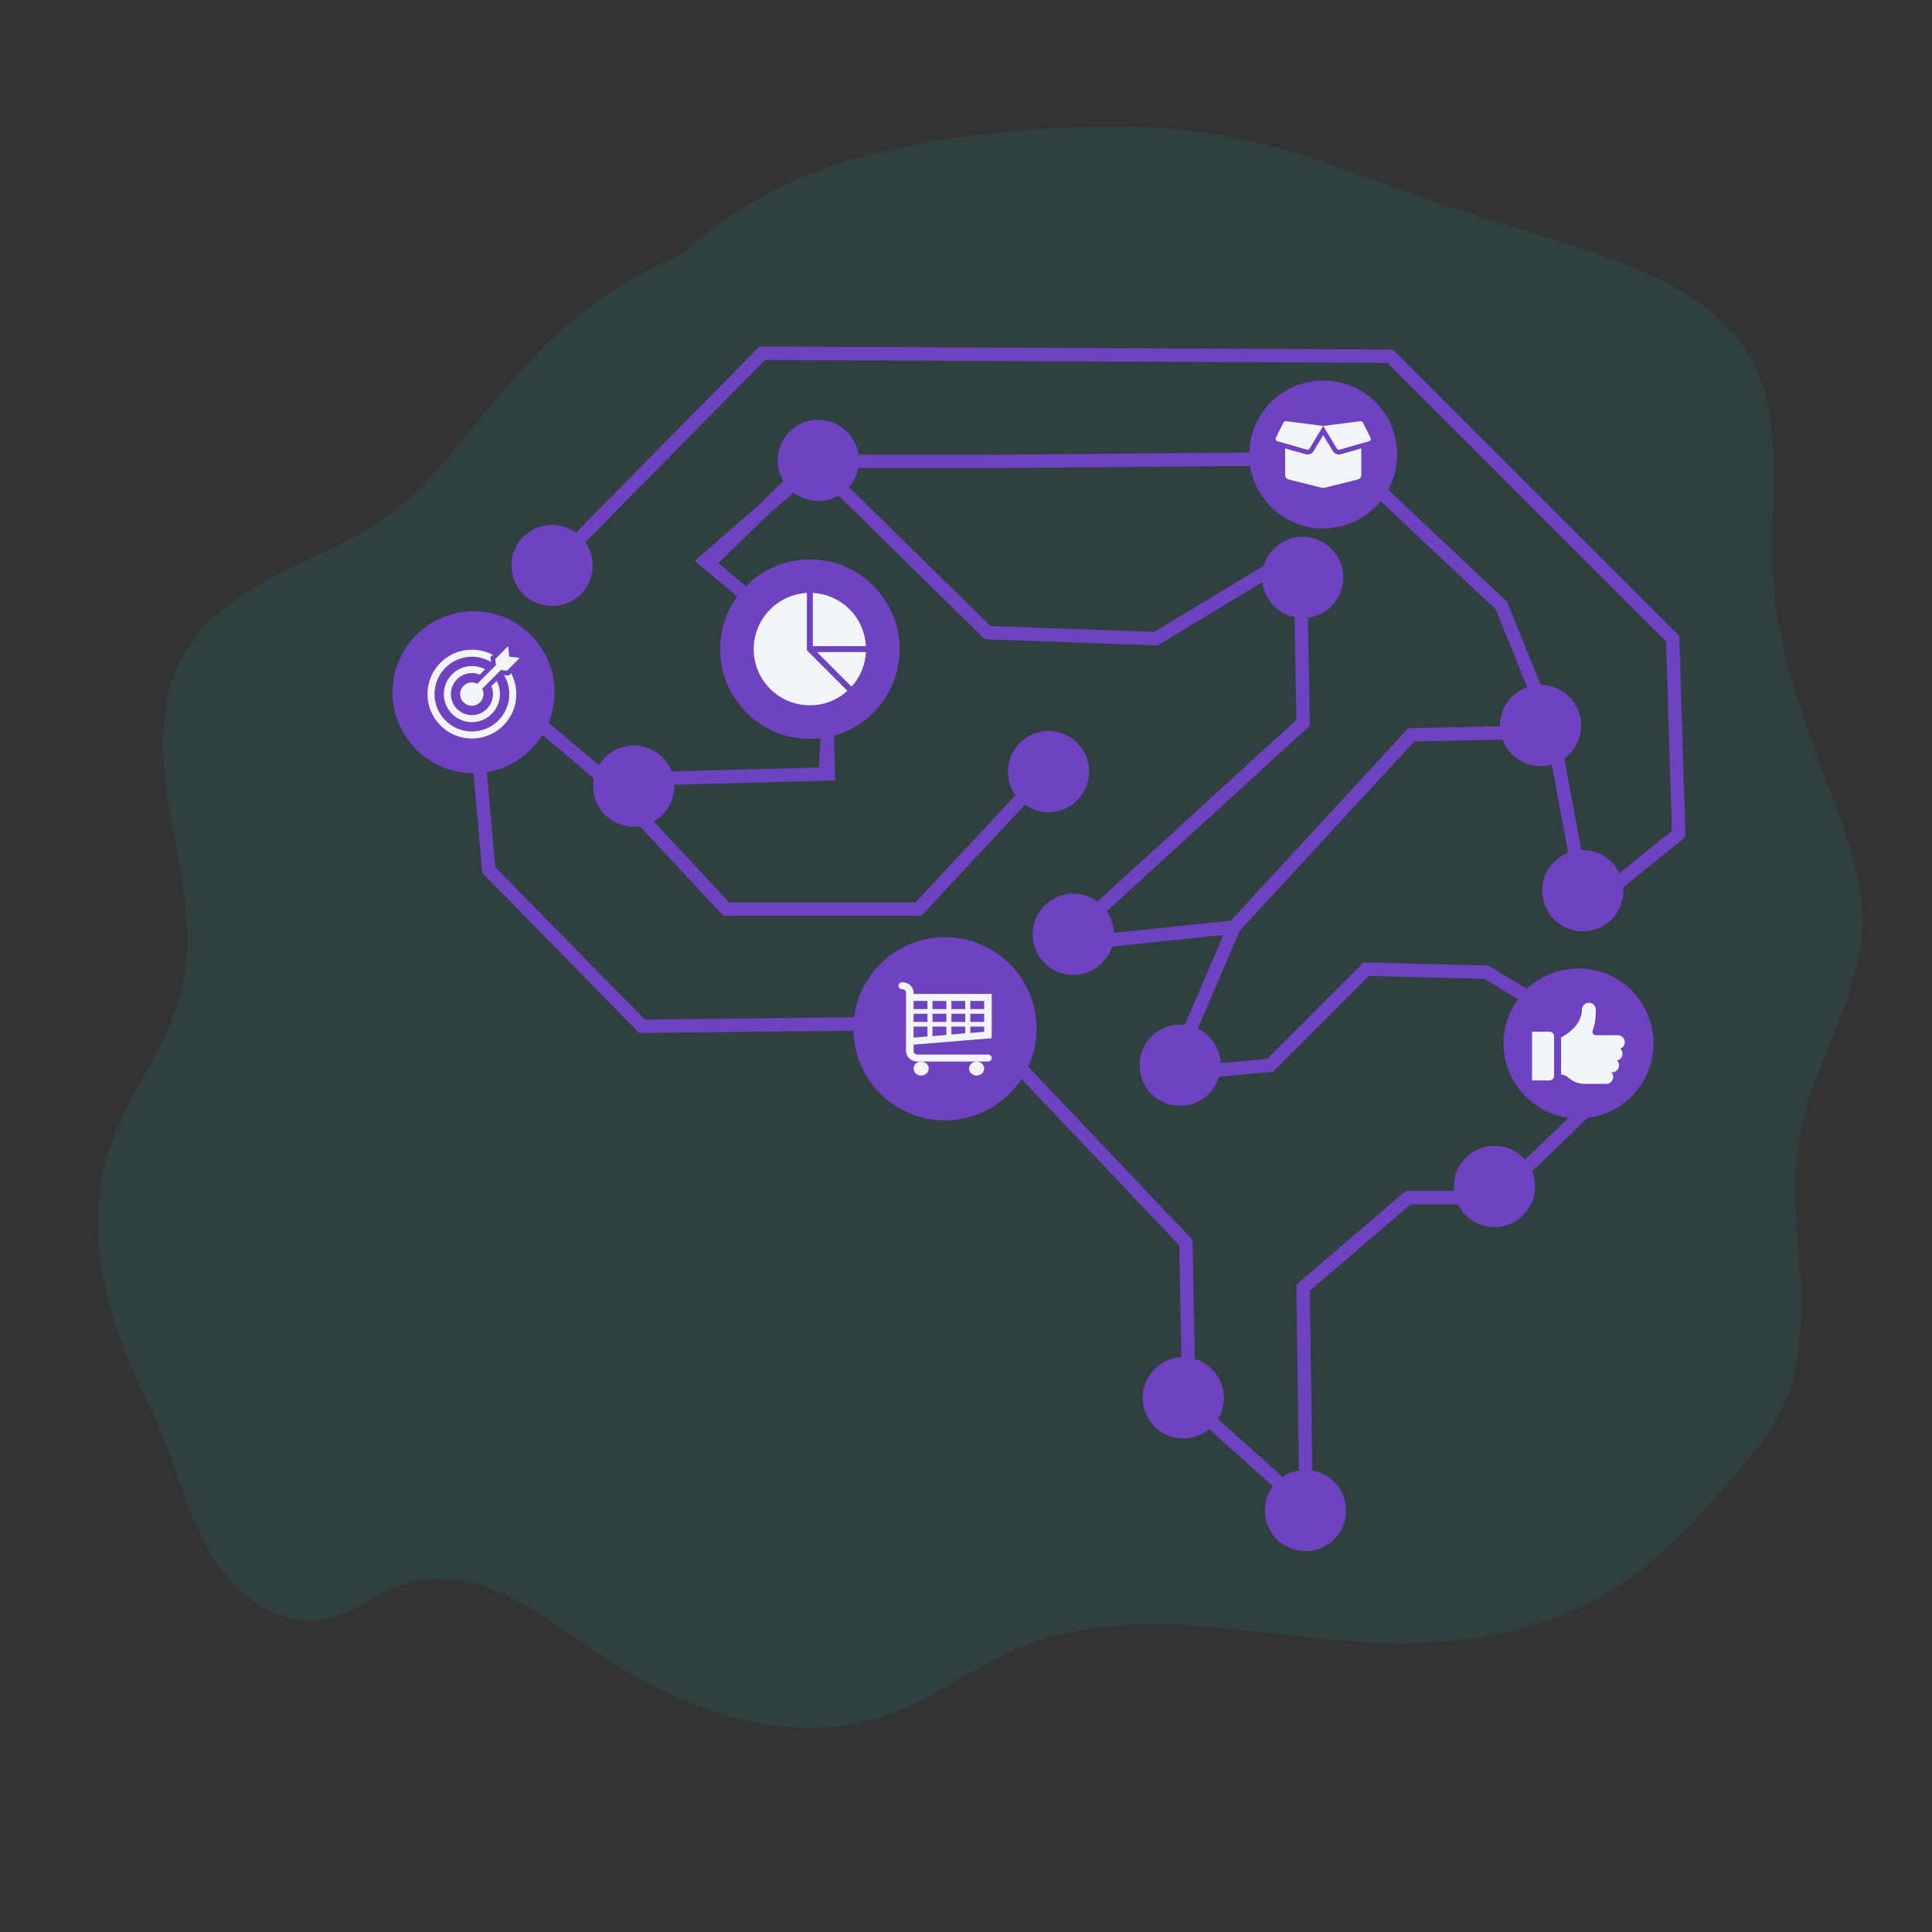 <?xml version="1.0" encoding="UTF-8" standalone="no"?>
<!-- Created with Inkscape (http://www.inkscape.org/) -->

<svg
   xmlns:dc="http://purl.org/dc/elements/1.1/"
   xmlns:cc="http://creativecommons.org/ns#"
   xmlns:rdf="http://www.w3.org/1999/02/22-rdf-syntax-ns#"
   xmlns:svg="http://www.w3.org/2000/svg"
   xmlns="http://www.w3.org/2000/svg"
   xmlns:sodipodi="http://sodipodi.sourceforge.net/DTD/sodipodi-0.dtd"
   xmlns:inkscape="http://www.inkscape.org/namespaces/inkscape"
   width="400mm"
   height="400mm"
   viewBox="0 0 400 400"
   version="1.1"
   id="svg16282"
   inkscape:version="0.92.2 5c3e80d, 2017-08-06"
   sodipodi:docname="e-commerce.svg">
  <rect x="0" y="0" width="400" height="400" fill="#333333" stroke="none"/>
  <defs
     id="defs16276">
    <inkscape:path-effect
       is_visible="true"
       id="path-effect1287"
       effect="spiro" />
    <inkscape:path-effect
       simplifyJustCoalesce="false"
       simplifyindividualpaths="false"
       simplify_just_coalesce="false"
       simplify_individual_paths="false"
       helper_size="0"
       smooth_angles="360"
       threshold="0.008"
       steps="1"
       is_visible="true"
       id="path-effect1285"
       effect="simplify" />
    <inkscape:path-effect
       is_visible="true"
       id="path-effect1096"
       effect="spiro" />
    <inkscape:path-effect
       simplifyJustCoalesce="false"
       simplifyindividualpaths="false"
       simplify_just_coalesce="false"
       simplify_individual_paths="false"
       helper_size="0"
       smooth_angles="360"
       threshold="0.008"
       steps="1"
       is_visible="true"
       id="path-effect1094"
       effect="simplify" />
    <inkscape:path-effect
       effect="spiro"
       id="path-effect16938"
       is_visible="true" />
    <inkscape:path-effect
       effect="simplify"
       id="path-effect16936"
       is_visible="true"
       steps="1"
       threshold="0.008"
       smooth_angles="360"
       helper_size="0"
       simplify_individual_paths="false"
       simplify_just_coalesce="false"
       simplifyindividualpaths="false"
       simplifyJustCoalesce="false" />
    <inkscape:path-effect
       effect="spiro"
       id="path-effect21591"
       is_visible="true" />
    <inkscape:path-effect
       effect="simplify"
       id="path-effect21589"
       is_visible="true"
       steps="1"
       threshold="0.008"
       smooth_angles="360"
       helper_size="0"
       simplify_individual_paths="false"
       simplify_just_coalesce="false"
       simplifyindividualpaths="false"
       simplifyJustCoalesce="false" />
    <inkscape:path-effect
       is_visible="true"
       id="path-effect16938-38"
       effect="spiro" />
    <inkscape:path-effect
       simplifyJustCoalesce="false"
       simplifyindividualpaths="false"
       simplify_just_coalesce="false"
       simplify_individual_paths="false"
       helper_size="0"
       smooth_angles="360"
       threshold="0.008"
       steps="1"
       is_visible="true"
       id="path-effect16936-0"
       effect="simplify" />
    <inkscape:path-effect
       effect="spiro"
       id="path-effect16938-3"
       is_visible="true" />
    <inkscape:path-effect
       effect="simplify"
       id="path-effect16936-8"
       is_visible="true"
       steps="1"
       threshold="0.008"
       smooth_angles="360"
       helper_size="0"
       simplify_individual_paths="false"
       simplify_just_coalesce="false"
       simplifyindividualpaths="false"
       simplifyJustCoalesce="false" />
    <inkscape:path-effect
       is_visible="true"
       id="path-effect16938-380"
       effect="spiro" />
    <inkscape:path-effect
       simplifyJustCoalesce="false"
       simplifyindividualpaths="false"
       simplify_just_coalesce="false"
       simplify_individual_paths="false"
       helper_size="0"
       smooth_angles="360"
       threshold="0.008"
       steps="1"
       is_visible="true"
       id="path-effect16936-2"
       effect="simplify" />
  </defs>
  <sodipodi:namedview
     id="base"
     pagecolor="#ffffff"
     bordercolor="#666666"
     borderopacity="1.0"
     inkscape:pageopacity="0.0"
     inkscape:pageshadow="2"
     inkscape:zoom="0.49497475"
     inkscape:cx="1342.7109"
     inkscape:cy="735.24325"
     inkscape:document-units="mm"
     inkscape:current-layer="layer1"
     showgrid="false"
     inkscape:window-width="2560"
     inkscape:window-height="1315"
     inkscape:window-x="0"
     inkscape:window-y="1"
     inkscape:window-maximized="1" />
  <g
     inkscape:label="Ebene 1"
     inkscape:groupmode="layer"
     id="layer1">
    <path
       d="m 141.009,52.711 c 3.664,-3.341 7.613,-6.368 11.79,-9.039 4.049,-2.588 8.312,-4.841 12.727,-6.738 12.036,-5.171 25.063,-7.643 38.078,-9.137 5.61,-0.644 11.24,-1.114 16.881,-1.38 11.297,-0.534 22.685,-0.246 33.804,1.823 16.743,3.115 32.45,10.171 48.625,15.499 12.832,4.226 26.065,7.398 38.36,12.998 7.922,3.608 15.659,8.462 20.304,15.824 4.179,6.623 5.467,14.677 5.658,22.506 0.191,7.829 -0.618,15.666 -0.216,23.488 0.833,16.208 6.804,31.647 12.509,46.841 3.116,8.298 6.216,16.859 6.05,25.721 -0.145,7.723 -2.77,15.169 -5.642,22.34 -2.872,7.17 -6.047,14.308 -7.388,21.915 -1.65,9.359 -0.445,18.948 0.12,28.435 0.565,9.487 0.403,19.382 -3.702,27.953 -2.473,5.165 -6.253,9.572 -10.005,13.898 -7.242,8.35 -14.67,16.754 -23.933,22.785 -14.708,9.576 -32.944,12.381 -50.479,11.659 -12.426,-0.512 -24.731,-2.666 -37.142,-3.46 -12.411,-0.794 -25.212,-0.157 -36.678,4.659 -9.307,3.908 -17.4,10.428 -26.917,13.794 -10.168,3.596 -21.443,3.334 -31.868,0.57 -10.425,-2.764 -20.081,-7.922 -29.042,-13.923 -5.997,-4.016 -11.776,-8.453 -18.338,-11.458 -3.281,-1.503 -6.751,-2.636 -10.329,-3.104 -3.578,-0.468 -7.271,-0.256 -10.702,0.863 -2.798,0.913 -5.365,2.404 -7.953,3.808 -2.587,1.404 -5.258,2.747 -8.145,3.323 -4.537,0.905 -9.343,-0.19 -13.34,-2.519 -3.997,-2.329 -7.228,-5.823 -9.733,-9.713 -5.009,-7.779 -7.179,-16.992 -10.694,-25.551 -1.71,-4.164 -3.746,-8.185 -5.58,-12.296 -3.247,-7.276 -5.873,-14.877 -7.088,-22.751 -1.215,-7.874 -0.982,-16.046 1.378,-23.656 1.862,-6.004 4.99,-11.522 7.992,-17.046 3.002,-5.524 5.929,-11.181 7.334,-17.309 2.649,-11.558 -0.33,-23.547 -2.362,-35.23 -1.016,-5.841 -1.798,-11.763 -1.51,-17.685 0.288,-5.922 1.692,-11.88 4.786,-16.937 4.435,-7.251 11.921,-12.065 19.508,-15.896 7.588,-3.831 15.607,-6.978 22.421,-12.059 5.961,-4.444 10.784,-10.211 15.512,-15.949 6.98,-8.471 13.939,-17.059 22.335,-24.128 6.773,-5.702 14.43,-10.354 22.613,-13.736 z"
       id="path16934"
       inkscape:connector-curvature="0"
       inkscape:path-effect="#path-effect16936;#path-effect16938"
       inkscape:original-d="m 141.00943,52.710993 c 2.17195,-9.23036 2.88845,-1.305552 5.44827,-5.258966 0.28717,-0.443476 -2.00413,-1.051786 -1.36206,-1.051786 1.01523,0 1.70891,1.051786 2.72416,1.051786 0.90805,0 0,-1.402398 0,-2.103584 0,-0.535312 5.44829,-2.571678 5.44829,-2.103584 0,1.402385 -3.17818,-1.051799 -1.36209,-1.051799 2.3,0 5.44828,-0.805086 5.44828,-2.103583 0,-0.139003 8.59684,-1.379495 8.17245,-1.051799 -3.10123,2.394781 1.36207,-3.848349 1.36207,-1.051785 0,1.402384 -3.17816,-1.051786 -1.36207,-1.051786 4.38655,0 9.07455,-1.748417 10.89658,-3.155382 0.45688,-0.352804 12.6731,-2.103597 6.81035,-2.103597 -0.90804,0 2.08204,0.495824 2.72415,0 0.57509,-0.444076 11.01381,-2.103584 13.62071,-2.103584 2.03046,0 3.41784,-2.103584 5.44829,-2.103584 2.84149,0 1.63379,2.945549 4.08621,1.051798 0.39297,-0.303457 1.5408,-0.138023 2.72415,-1.051798 0.45402,-0.350599 -2.00414,-1.051799 -1.36207,-1.051799 h 14.98279 c 6.26956,0 21.82003,-1.031025 24.51731,1.051799 0.81398,0.628592 -1.47226,2.103584 1.36207,2.103584 0.56978,0 2.72077,-2.106193 4.08619,-1.051786 1.79327,1.384748 36.10773,14.725101 46.31044,14.725101 1.92625,0 2.15996,3.155382 4.08624,3.155382 9.66168,0 29.59384,5.736651 31.32765,8.414324 1.09451,1.69041 11.37224,3.839874 12.25864,3.155382 1.52253,-1.175687 6.27301,7.362562 6.81035,7.362562 1.01526,0 2.00627,-1.606155 2.72413,-1.051797 0.7179,0.554344 -1.36206,1.319625 -1.36206,2.103583 0,0.491133 3.01176,3.155382 4.08622,3.155382 1.8161,0 -0.81217,2.952826 0,4.207169 1.87427,2.894634 -0.35407,1.830172 4.08623,5.258966 1.2804,0.988734 1.36207,49.667198 1.36207,71.521918 0,9.4834 24.01359,20.72599 27.28702,28.30926 1.48238,3.43405 -23.2008,25.9412 -23.2008,29.53937 0,0.41074 -2.55223,1.18456 -1.36208,2.10358 2.46527,1.90366 1.36208,7.94865 1.36208,11.5697 0,16.39094 9.44616,39.12099 1.36206,57.84862 -0.43123,0.99895 0.94424,4.52983 0,5.25897 -0.71786,0.55431 -2.2701,0.35059 -2.72414,1.05177 -0.49646,0.76678 -0.91643,10.17383 -2.72414,11.56973 -0.64209,0.49584 -2.08206,-0.49583 -2.72414,0 -1.28417,0.99165 1.28418,3.21551 0,4.20718 -1.51952,1.17338 -3.20382,-0.31098 -4.08622,1.05178 -0.45402,0.70121 1.81608,1.40241 1.36206,2.10359 -0.40609,0.62719 -2.31804,-0.62716 -2.72416,0 -0.454,0.70122 1.3621,1.31963 1.3621,2.1036 0,0.64203 -11.91602,13.40869 -13.62074,14.72509 -1.19909,0.92595 -8.17241,3.0923 -8.17241,3.15537 0,0.70121 0.81217,1.79 0,2.10359 -0.90805,0.35062 -1.81609,-1.40238 -2.72415,-1.05177 -1.76481,0.68136 0.15748,1.98199 -1.36208,3.15537 -0.79459,0.61358 -8.14544,1.03093 -8.17242,1.05177 -1.83267,1.41519 -0.7256,1.85787 -4.08622,3.1554 -0.60812,0.23479 -8.0933,-0.0307 -8.17243,0 -2.40611,0.92898 -19.51942,6.31074 -20.43107,6.31074 -12.33288,0 -74.17707,3.9658 -81.72432,1.05181 -2.79004,-1.07725 -6.98661,16.41425 -9.91715,16.41425 -14.34459,0 -77.14334,-14.22411 -77.25545,-14.31065 -9.20543,-7.10847 -21.41448,-8.21945 -38.138005,-16.82869 -4.086228,-2.10359 -7.843311,17.71782 -10.567467,16.66605 -8.9685,-3.46276 -19.226607,-25.86733 -22.122258,-30.33939 -1.305651,-2.01645 -9.304682,-2.80042 -10.896581,-5.25894 -0.538949,-0.83237 -10.896567,-11.51293 -10.896567,-11.56974 0,-1.10868 1.816098,-2.1036 1.362076,-3.15537 -1.289348,-2.9869 -5.448295,3.4223 -5.448295,-4.20718 0,-1.10869 1.816098,-2.10359 1.362077,-3.15536 -0.287155,-0.66522 -2.082053,0.49583 -2.724142,0 -2.444997,-1.88802 -4.086219,-4.6925 -4.086219,-7.36256 0,-0.16478 -0.347721,-42.98926 0,-43.12352 0.812178,-0.31357 2.318059,0.62717 2.724142,0 0.370735,-0.57256 -1.362065,-9.1204 -1.362065,-10.51793 0,-1.26406 13.834842,-18.55732 13.834842,-19.82141 0,-32.29643 -13.817254,-47.52047 3.872086,-74.83992 3.672726,-5.67217 24.698904,-15.7769 29.965573,-15.7769 2.591695,0 12.125631,-10.51792 12.258664,-10.51792 2.183129,0 4.086196,-2.58041 4.086196,-4.20719 0,-0.145733 5.44829,-1.934459 5.44829,-2.103578 0,-0.783959 -1.362072,-1.31962 -1.362072,-2.103578 0,-1.108707 3.070978,-0.267847 4.086228,-1.051817 0.64207,-0.495813 -0.64208,-1.607741 0,-2.103566 0.45401,-0.350621 1.36206,1.547608 1.36206,1.051783 0,-0.783958 -1.36206,-1.31963 -1.36206,-2.103578 0,-1.983277 4.299677,-2.433274 5.448287,-4.207178 1.01151,-1.562199 3.04792,-6.560777 4.08621,-7.362556 1.01523,-0.783959 3.07099,-0.26784 4.08622,-1.051786 1.94177,-1.499451 0,-2.444813 0,-3.155382 0,-2.479108 6.81034,-2.779883 6.81034,-5.258967 0,-1.23417 3.71633,-5.258965 4.08624,-5.258965 1.26538,0 8.57172,-6.619097 10.89658,-8.414337 0.66304,-0.512016 2.64293,-0.659409 5.44826,-2.103596 1.19463,-0.614985 4.08622,-2.160476 4.08622,-1.051786 0,1.264093 -2.72414,1.402386 0,0 z"
       style="fill:#1bacab;fill-opacity:0.1;stroke:#000000;stroke-width:0.419px;stroke-linecap:butt;stroke-linejoin:miter;stroke-opacity:0"
       sodipodi:nodetypes="ccsssssscsscscssccsscscssccscssccscscscccccccccscsccccccscscccscscsscsccssssssssccsscccsssccsc" />
    <path
       style="fill:none;stroke:#6f42c1;stroke-width:2.773;stroke-linecap:butt;stroke-linejoin:miter;stroke-miterlimit:4;stroke-dasharray:none;stroke-opacity:1"
       d="m 114.884,116.678 42.925,-43.547 130.02,0.622 58.478,58.478 1.244,40.437 -19.285,15.553 -6.843,-36.704 -10.576,-26.128 -32.349,-30.483 -73.408,0.622 h -35.46 l -23.64,20.529 24.884,21.152 0.622,23.018 -46.036,1.244 -27.995,-23.64 3.733,42.303 31.727,32.349 56.612,-0.622 21.774,9.332 34.216,36.082 0.622,32.972 24.262,21.774 -0.622,-45.414 21.774,-18.663 h 18.041 l 18.041,-17.419 0.622,-16.797 -20.529,-12.442 -24.884,-0.622 -19.907,19.907 -20.529,1.866 13.064,-30.483 -36.082,3.733 50.391,-46.036 -0.622,-35.46 -29.861,18.041 -34.838,-1.244 -36.082,-35.46 -21.774,21.152 25.506,21.152 -1.244,22.396"
       id="path947"
       inkscape:connector-curvature="0" />
    <path
       style="fill:none;stroke:#6f42c1;stroke-width:2.773;stroke-linecap:butt;stroke-linejoin:miter;stroke-miterlimit:4;stroke-dasharray:none;stroke-opacity:1"
       d="m 125.46,161.469 24.884,26.751 h 39.815 l 25.506,-27.373"
       id="path957"
       inkscape:connector-curvature="0" />
    <path
       style="fill:none;stroke:#6f42c1;stroke-width:2.773;stroke-linecap:butt;stroke-linejoin:miter;stroke-miterlimit:4;stroke-dasharray:none;stroke-opacity:1"
       d="m 255.48,191.952 36.704,-39.815 29.239,-0.622"
       id="path967"
       inkscape:connector-curvature="0" />
    <circle
       style="fill:#6f42c1"
       id="path982"
       cx="114.302"
       cy="117.069"
       r="8.41" />
    <circle
       r="16.769"
       cy="143.321"
       cx="98.043"
       id="circle992"
       style="fill:#6f42c1" />
    <circle
       style="fill:#6f42c1"
       id="circle994"
       cx="217.081"
       cy="159.75"
       r="8.41" />
    <circle
       r="8.41"
       cy="220.54"
       cx="244.331"
       id="circle21798"
       style="fill:#6f42c1" />
    <circle
       r="8.41"
       cy="289.397"
       cx="244.983"
       id="circle996"
       style="fill:#6f42c1" />
    <circle
       style="opacity:1;fill:#6f42c1;fill-opacity:1;stroke-width:0.814"
       id="circle998"
       cx="326.817"
       cy="216.024"
       r="15.522" />
    <circle
       r="18.961"
       cy="212.992"
       cx="195.65"
       id="circle1009"
       style="fill:#6f42c1" />
    <circle
       r="8.41"
       cy="95.325"
       cx="169.422"
       id="circle1013"
       style="fill:#6f42c1" />
    <circle
       style="fill:#6f42c1"
       id="circle1015"
       cx="273.957"
       cy="94.097"
       r="15.316" />
    <circle
       r="8.41"
       cy="184.407"
       cx="327.702"
       id="circle1017"
       style="fill:#6f42c1" />
    <circle
       r="8.41"
       cy="119.541"
       cx="269.712"
       id="circle1019"
       style="fill:#6f42c1" />
    <circle
       style="fill:#6f42c1"
       id="circle1021"
       cx="131.206"
       cy="162.751"
       r="8.41" />
    <circle
       r="18.578"
       cy="134.41"
       cx="167.674"
       id="circle1023"
       style="fill:#6f42c1" />
    <circle
       r="8.41"
       cy="245.651"
       cx="309.409"
       id="circle1025"
       style="fill:#6f42c1" />
    <circle
       style="fill:#6f42c1"
       id="circle21800"
       cx="270.28"
       cy="312.729"
       r="8.41" />
    <circle
       r="8.41"
       cy="193.429"
       cx="222.212"
       id="circle1027"
       style="fill:#6f42c1" />
    <circle
       style="fill:#6f42c1"
       id="circle1029"
       cx="318.953"
       cy="150.206"
       r="8.41" />
    <path
       id="path7303"
       d="m 277.213,94.098 c -0.521,0 -1.01,-0.277 -1.275,-0.721 l -1.98,-3.283 -1.977,3.283 c -0.268,0.447 -0.758,0.724 -1.278,0.724 -0.139,0 -0.277,-0.019 -0.41,-0.059 l -4.22,-1.207 v 5.483 c 0,0.453 0.308,0.847 0.745,0.955 l 6.659,1.666 c 0.314,0.077 0.644,0.077 0.955,0 l 6.665,-1.666 c 0.437,-0.111 0.745,-0.505 0.745,-0.955 v -5.483 l -4.22,1.204 c -0.132,0.04 -0.271,0.059 -0.41,0.059 z m 6.548,-3.456 -1.586,-3.166 c -0.096,-0.191 -0.302,-0.302 -0.514,-0.274 l -7.703,0.983 2.824,4.685 c 0.117,0.194 0.351,0.286 0.57,0.225 l 6.095,-1.74 c 0.305,-0.089 0.453,-0.428 0.314,-0.712 z m -18.022,-3.166 -1.586,3.166 c -0.142,0.283 0.009,0.622 0.311,0.708 l 6.096,1.74 c 0.219,0.062 0.453,-0.031 0.57,-0.225 l 2.828,-4.682 -7.706,-0.983 c -0.213,-0.025 -0.416,0.083 -0.511,0.274 z"
       inkscape:connector-curvature="0"
       style="fill:#f1f5f8;stroke-width:0.031" />
    <g
       id="layer1-9-4"
       inkscape:label="Ebene 1"
       transform="matrix(0.071,0,0,0.071,187.73,202.475)">
      <g
         transform="matrix(3.674,0,0,3.4,-53.458,-14.66)"
         id="g1549"
         style="overflow:hidden;fill:#6f42c1">
        <path
           style="fill:#f1f5f8;fill-opacity:1"
           inkscape:connector-curvature="0"
           d="M 31,31 H 20 v -7 h 11 z m 15,-7 v 7 H 35 v -7 z m 15,0 v 7 H 50 v -7 z m 15,0 v 7 H 65 v -7 z m 0,18 H 65 v -7 h 11 z m 0,8.5 -11,1 V 46 H 76 Z M 31,46 v 8.5 l -11,1 V 46 Z m 0,-4 H 20 v -7 h 11 z m 15,0 H 35 v -7 h 11 z m 4,0 v -7 h 11 v 7 z m -4,11.2 -11,1 V 46 H 46 Z M 50,46 h 11 v 5.8 l -11,1 z M 82,56 V 18 H 20 V 17 C 20,12 16,8 11,8 9.3,8 8,9.3 8,11 c 0,1.7 1.3,3 3,3 1.7,0 3,1.3 3,3 v 50 c 0,5 4,9 9,9 h 3 44 9 c 1.7,0 3,-1.3 3,-3 0,-1.7 -1.3,-3 -3,-3 H 23 c -1.7,0 -3,-1.3 -3,-3 v -5.5 z"
           id="path1533" />
        <circle
           style="fill:#f1f5f8;fill-opacity:1"
           cx="26"
           cy="82"
           r="6"
           id="circle1535" />
        <circle
           cx="70"
           cy="82"
           r="6"
           id="circle1537"
           style="fill:#f1f5f8" />
      </g>
    </g>
    <g
       style="overflow:hidden;fill:#f1f5f8"
       id="g6814"
       transform="matrix(0.306,0,0,0.306,152.987,119.707)">
      <g
         id="g6801">
        <path
           id="path6795"
           d="m 46,10 c -20,1 -36,17.8 -36,38 0,21 17,38 38,38 9.5,0 18.4,-3.4 25.4,-9.8 L 46,48.8 Z"
           inkscape:connector-curvature="0" />
        <path
           id="path6797"
           d="M 50,10 V 46 H 85.9 C 84.9,26.5 69.4,11 50,10 Z"
           inkscape:connector-curvature="0" />
        <path
           id="path6799"
           d="M 52.8,50 76.2,73.4 C 82.1,66.9 85.5,58.7 85.9,50 Z"
           inkscape:connector-curvature="0" />
      </g>
    </g>
    <g
       style="overflow:hidden;fill:#f1f5f8"
       id="g6875"
       transform="matrix(0.242,0,0,0.242,86.45,131.728)">
      <path
         id="path6859"
         d="m 78.5,17.5 -1,-9 -11,11 0.6,5.2 -16,16 c -1.4,-0.7 -3,-1.2 -4.7,-1.2 -5.5,0 -10,4.5 -10,10 0,5.5 4.5,10 10,10 5.5,0 10,-4.5 10,-10 0,-1.7 -0.4,-3.2 -1.1,-4.6 l 16,-16 5.2,0.6 11,-11 z"
         inkscape:connector-curvature="0" />
      <path
         id="path6861"
         d="M 79.3,32.3 78,33.7 76.1,33.5 74,33.2 c 2.8,4.8 4.5,10.3 4.5,16.3 0,17.6 -14.4,32 -32,32 -17.6,0 -32,-14.4 -32,-32 0,-17.6 14.4,-32 32,-32 5.9,0 11.5,1.6 16.3,4.5 l -0.2,-2 -0.3,-2 1.4,-1.4 0.7,-0.7 C 59,13.1 53,11.5 46.5,11.5 c -21,0 -38,17 -38,38 0,21 17,38 38,38 21,0 38,-17 38,-38 C 84.5,43 82.9,37 80,31.7 Z"
         inkscape:connector-curvature="0" />
      <path
         id="path6863"
         d="m 63.2,42.7 c 0.9,2.1 1.3,4.4 1.3,6.8 0,9.9 -8.1,18 -18,18 -9.9,0 -18,-8.1 -18,-18 0,-9.9 8.1,-18 18,-18 2.4,0 4.7,0.5 6.8,1.3 l 4.5,-4.5 c -3.4,-1.8 -7.2,-2.8 -11.3,-2.8 -13.2,0 -24,10.8 -24,24 0,13.2 10.8,24 24,24 13.2,0 24,-10.8 24,-24 0,-4.1 -1,-7.9 -2.8,-11.3 z"
         inkscape:connector-curvature="0" />
    </g>
    <g
       style="overflow:hidden;fill:#f1f5f8"
       id="g7281"
       transform="matrix(0.24,0,0,0.24,315.281,204.487)">
      <path
         id="path7268"
         d="m 88,47 c 0,-3.3 -2.7,-6 -6,-6 H 63 c -1.6,0 -2.9,-1.3 -3,-2.9 0.1,-1.8 3,-5.4 3,-19.1 0,-3.3 -2.7,-6 -6,-6 -3.3,0 -6,2.7 -6,6 0,15.2 -17.7,23.8 -18,24 v 32 c 7.1,0 7.6,8 21,8 4.5,0 18,0 18,0 3.3,0 6,-2.7 6,-6 0,-1.6 -0.6,-3 -1.6,-4 0.2,0 0.4,0 0.6,0 3.3,0 6,-2.7 6,-6 0,-1.6 -0.6,-3.1 -1.7,-4.2 C 84,62.2 86,59.8 86,57 86,55.3 85.3,53.7 84.1,52.6 86.4,51.8 88,49.6 88,47 Z"
         inkscape:connector-curvature="0" />
      <path
         id="path7270"
         d="M 23,38 H 8 v 42 h 15 c 2.2,0 4,-1.8 4,-4 V 42 c 0,-2.2 -1.8,-4 -4,-4 z"
         inkscape:connector-curvature="0" />
    </g>
  </g>
</svg>
